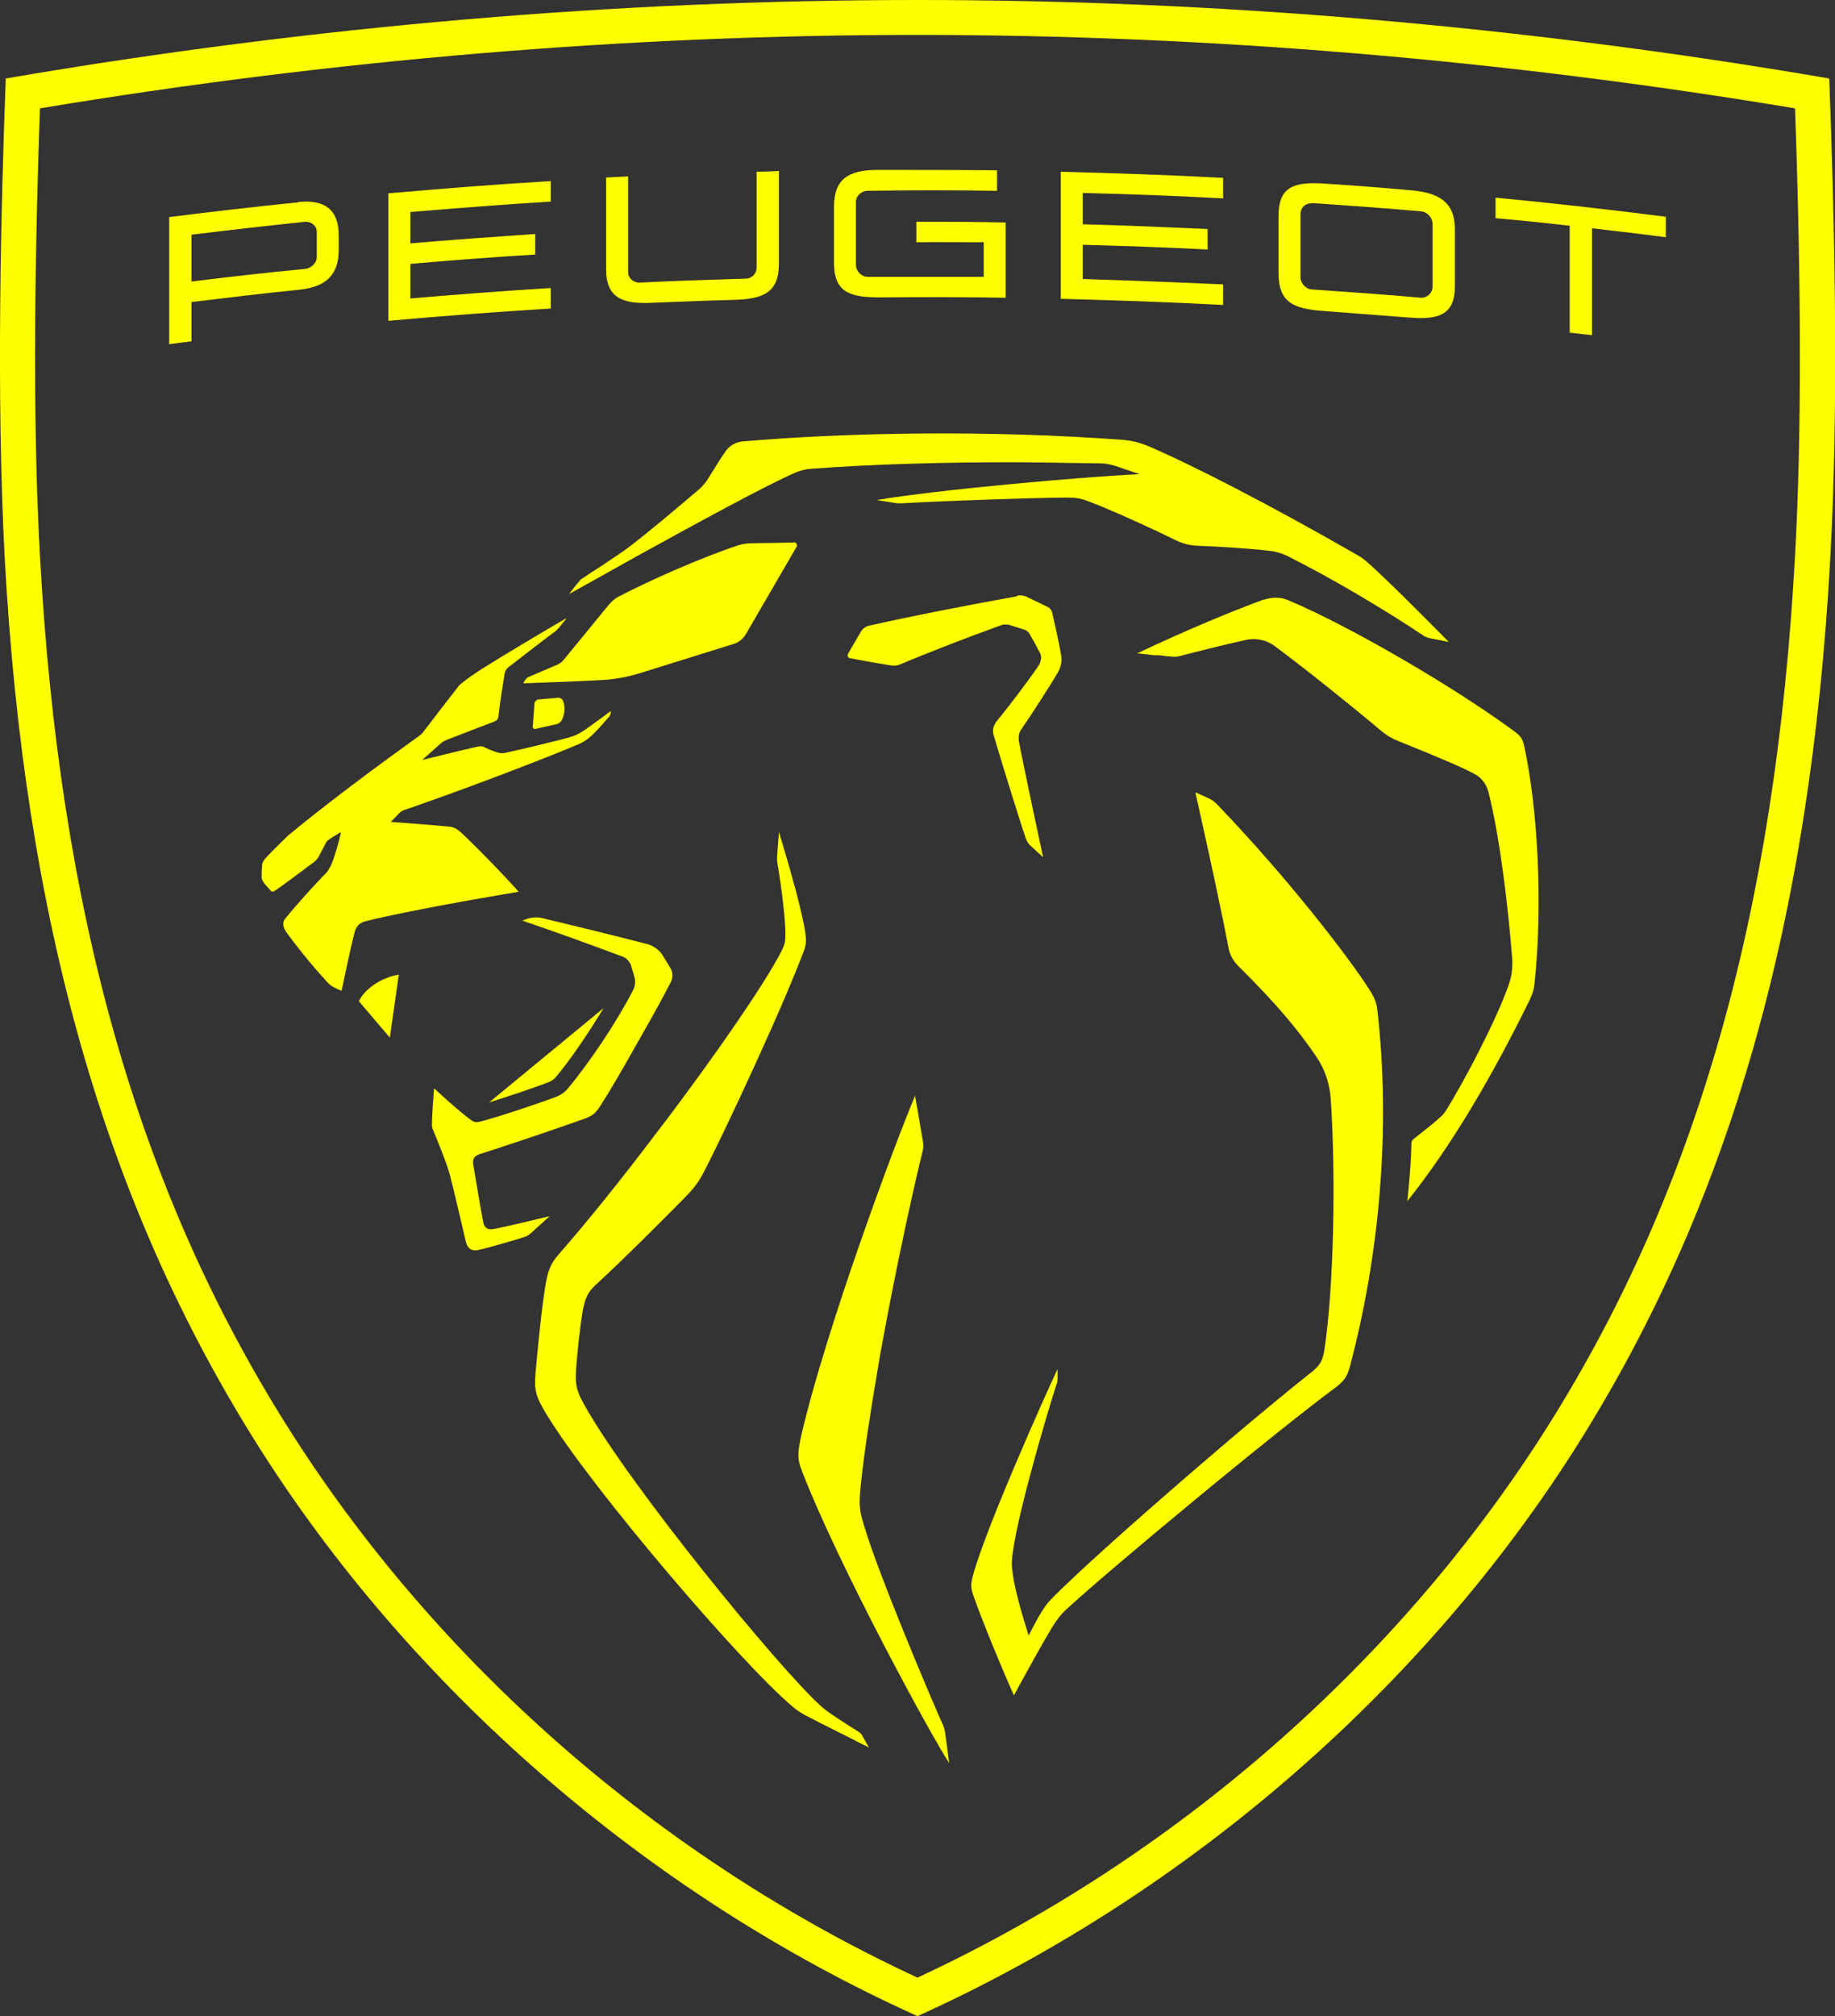 <?xml version="1.0" encoding="UTF-8"?><svg id="Layer_2" xmlns="http://www.w3.org/2000/svg" viewBox="0 0 50.98 56"><rect x="0" y="0" width="50.98" height="56" fill="#333333" stroke="none"/><g id="Layer_1-2"><g id="_x2022_-AP_x2F_1.Atoms_x2F_6.Logo_x2F_desktop_x2F_NBi21-white"><path id="Combined-Shape" d="M25.49,0c8.19,0,16.7.7,25.33,2.18.13,3.45.28,8.78.03,13.3-.55,10.08-2.78,17.91-7.01,24.63-4.22,6.7-10.76,12.46-18.35,15.89-7.59-3.42-14.13-9.18-18.35-15.89C2.91,33.39.68,25.57.13,15.48-.11,10.96.03,5.63.16,2.18,8.79.7,17.3,0,25.49,0ZM25.49.97C17.42.97,9.22,1.66,1.11,3.01c-.18,5.12-.18,9.19,0,12.42.54,9.91,2.72,17.59,6.86,24.17,4.14,6.58,10.35,12.01,17.52,15.33,7.17-3.33,13.38-8.76,17.52-15.33,4.14-6.58,6.32-14.26,6.86-24.17.18-3.24.18-7.31,0-12.42C41.77,1.66,33.57.97,25.49.97ZM25.42,30.42s.16.94.21,1.22c.03.16.03.2,0,.35-.13.49-.72,3.07-1.19,5.71l-.07.42c-.19,1.11-.36,2.22-.46,3.16-.05.54-.04.67.11,1.14.4,1.35,1.89,4.86,2.18,5.5.03.07.05.15.06.22h0l.11.83c-.48-.72-3.07-5.47-4.09-8.11-.12-.31-.14-.46-.01-1.03.71-3.02,2.63-8.17,3.16-9.41h0ZM21.64,23.11s.2.64.39,1.34l.07.25c.12.46.23.91.27,1.19.04.27.03.35-.07.61-.24.63-.67,1.64-1.14,2.67l-.2.44c-.57,1.25-1.15,2.46-1.43,2.99-.14.26-.27.43-.53.69-.59.6-1.73,1.74-2.43,2.38-.26.23-.32.43-.38.73-.08.48-.17,1.3-.19,1.73-.02.37.04.55.25.92,1.24,2.21,5.38,7.28,6.56,8.34.09.08.15.13.33.25.17.12.74.48.74.48.02.02.04.04.06.06h0l.2.36s-.02,0-.05-.03l-.09-.04c-.07-.04-.17-.08-.27-.14l-.26-.13c-.4-.2-.88-.44-1.14-.58-.1-.06-.2-.12-.29-.2-1.38-1.14-5.61-6.08-6.86-8.14-.31-.51-.34-.68-.3-1.17.08-.91.2-2.05.3-2.55.06-.3.13-.48.36-.74.78-.89,1.73-2.07,2.65-3.29l.33-.43c1.4-1.86,2.69-3.72,3.18-4.66.11-.22.12-.29.12-.49,0-.59-.18-1.74-.23-2.03,0-.05,0-.09,0-.14h0l.05-.67ZM33.19,22l.36.16c.11.05.2.11.28.2,2.19,2.28,3.95,4.65,4.3,5.27.07.12.11.24.13.38.39,3.33.06,6.86-.75,9.92-.07.28-.15.42-.42.62-.86.64-2.14,1.67-3.42,2.72l-.4.33c-1.54,1.27-3,2.51-3.62,3.08-.16.14-.29.31-.4.49-.29.47-.73,1.28-.95,1.68l-.06.11c-.04.08-.07.13-.07.13-.29-.63-.92-2.16-1.13-2.78-.07-.2-.08-.31,0-.58.35-1.29,2.02-5.03,2.34-5.7h0v.28s0,.08-.02.12c-.15.44-1.04,3.39-1.22,4.67-.04.28-.04.36,0,.64.08.6.44,1.69.44,1.69,0,0,.21-.44.41-.74.1-.15.16-.22.31-.37.8-.79,2.17-2.01,3.59-3.24l.5-.43c1.09-.94,2.18-1.85,3.05-2.54.22-.18.31-.3.36-.65.25-1.69.32-4.73.17-6.94-.03-.42-.16-.82-.4-1.17-.54-.8-1.19-1.55-2.17-2.52-.14-.14-.24-.32-.27-.51-.29-1.52-.92-4.31-.92-4.31h0ZM14.64,25.52c.14-.04.28-.05.42-.02.63.15,1.95.47,2.95.73.14.04.32.17.39.29h0l.22.36c.08.13.08.28.01.41-.18.35-.44.83-.72,1.32l-.21.37c-.38.68-.76,1.33-.98,1.67-.14.23-.22.33-.47.42-.98.35-2.21.76-2.93.99-.15.05-.2.14-.17.3.05.3.22,1.32.28,1.61.02.11.11.2.27.17.43-.08,1.57-.36,1.57-.36,0,0-.34.31-.54.49-.04.03-.08.06-.13.08-.31.1-1.07.32-1.31.37-.18.04-.3-.03-.35-.24,0,0-.32-1.38-.44-1.84-.02-.07-.04-.13-.06-.2-.09-.27-.3-.8-.42-1.08-.01-.03-.02-.07-.02-.1,0-.32.06-1.03.06-1.03,0,0,.7.65,1.04.89.08.05.12.06.22.04.47-.12,1.53-.47,2.12-.69.13-.05.25-.13.34-.24.61-.73,1.37-1.87,1.81-2.73.06-.12.07-.25.03-.38h0l-.09-.31c-.03-.09-.12-.19-.21-.23-1.04-.39-1.85-.68-2.81-1.01h0l.11-.04ZM35.11,16.66c.23-.08.48-.08.7.02,1.73.73,4.65,2.44,6.27,3.64.16.12.22.2.26.38.38,1.73.53,4.4.29,6.64-.02.16-.05.26-.13.43-1.03,2.1-2.18,4.07-3.4,5.59h0v-.02c.02-.16.11-1.08.11-1.57,0-.06.03-.11.07-.14.23-.18.54-.42.71-.58.09-.07.13-.13.18-.2.5-.8,1.38-2.47,1.74-3.48.09-.25.12-.51.1-.77-.11-1.4-.34-3.35-.66-4.61-.06-.22-.2-.4-.4-.5-.28-.15-.84-.4-2.11-.91-.18-.07-.34-.17-.48-.29-.83-.7-2.13-1.74-2.94-2.34-.24-.18-.54-.24-.83-.17-.59.13-1.34.32-1.76.43-.14.04-.2.04-.35.02-.08,0-.18-.02-.28-.03h-.16c-.18-.03-.36-.04-.42-.05h-.03c1.37-.65,2.7-1.2,3.53-1.5h0ZM16.77,28c-.43.71-.94,1.46-1.33,1.92-.05.06-.12.11-.2.14-.42.16-1.13.4-1.65.56h0l3.18-2.62ZM11.08,27.07l-.25,1.75-.86-1.01c.16-.34.62-.66,1.12-.74ZM15.73,17.19l-.24.29s-.03.02-.04.04c-.21.15-1.08.82-1.32,1.01-.07.05-.09.1-.11.18-.05.3-.14.86-.17,1.17,0,.09-.05.14-.14.17-.41.16-.89.34-1.27.49-.08.03-.11.05-.16.08-.04.03-.55.49-.55.49,0,0,1.12-.28,1.53-.37.1-.02.14-.02.23.03.08.04.23.1.3.12.11.04.18.04.3.01.46-.1,1.24-.29,1.66-.4.22-.06.33-.11.52-.24.2-.14.7-.51.7-.51,0,0,0,.07-.02.1,0,.03-.02.05-.04.07-.1.12-.28.32-.37.41-.2.21-.33.29-.58.39-1.18.49-3.19,1.25-4.7,1.77-.1.03-.14.06-.21.14-.08.08-.19.2-.19.2,0,0,1.23.09,1.61.13.12.01.21.05.3.13.31.27,1.33,1.32,1.64,1.68,0,0-2.91.48-4.26.82-.17.04-.25.15-.29.28-.11.39-.37,1.65-.37,1.65,0,0-.09-.03-.22-.1-.09-.05-.14-.09-.23-.2-.32-.34-.84-.98-1.1-1.35-.07-.11-.11-.25-.01-.36.27-.34.82-.95,1.13-1.26.03-.03.07-.09.12-.18.1-.2.24-.71.28-.9v-.06h.02s0,0,0,0l-.06.03c-.07.05-.2.12-.25.16-.08.05-.1.07-.13.14-.05.1-.14.26-.2.38-.02.04-.08.09-.11.12-.39.29-.81.61-1.12.82-.02.01-.05,0-.07,0-.04-.04-.2-.22-.23-.27-.02-.04-.04-.07-.04-.11,0-.08,0-.21.01-.31,0-.12.04-.18.19-.33.16-.17.34-.34.53-.53.46-.38,1.61-1.31,3.66-2.78.04-.03.07-.06.1-.1.22-.29.83-1.08.98-1.27.02-.03.05-.05.07-.07.24-.19.36-.27.61-.43.57-.36,1.68-1.02,2.3-1.38h0ZM28.26,16.54c.09-.01.17,0,.25.03h0l.6.29c.06.03.1.08.12.15.08.34.18.8.25,1.18.03.16,0,.32-.08.47-.25.43-.76,1.21-1.04,1.62-.06.09-.07.21-.05.32.13.71.67,3.21.67,3.21h0l-.34-.31c-.07-.06-.11-.13-.14-.21-.24-.71-.69-2.18-.9-2.89-.03-.12,0-.24.07-.34.35-.43.87-1.11,1.17-1.55.08-.12.11-.26.06-.36-.07-.14-.19-.36-.3-.55-.03-.05-.08-.09-.14-.11h0l-.41-.13c-.07-.02-.15-.02-.22,0-.89.32-2.08.78-2.81,1.09-.11.04-.15.05-.28.03-.21-.03-.83-.14-1.13-.2-.05-.01-.08-.07-.05-.12h0l.36-.62c.05-.08.13-.14.22-.16,1.15-.26,2.68-.56,4.13-.82h0ZM15.51,19.38c.05,0,.11.03.13.08.07.17.05.36-.02.52-.03.07-.11.13-.18.14h0l-.58.13s-.07-.02-.06-.06h0l.05-.67s.04-.08.09-.09h0l.57-.05ZM22.05,15.06c.07,0,.11.07.08.13h0l-1.4,2.41c-.08.14-.21.25-.36.29h0l-2.63.82c-.31.09-.56.14-.88.17-.58.04-2.32.1-2.32.1h0l.04-.08s.05-.07.09-.09h0l.82-.35c.06-.03.12-.07.16-.12h0l1.27-1.55c.07-.08.16-.16.25-.21.84-.44,2.32-1.1,3.36-1.44.1-.03.23-.05.33-.05h0l1.2-.02ZM20.65,12.26c2.9-.25,6.83-.32,10.58-.04.21.02.42.07.62.15,1.23.52,3.41,1.64,5.83,3.03.11.06.21.13.3.21.64.56,2.27,2.22,2.27,2.22h0l-.51-.1c-.07-.01-.14-.04-.2-.08-1.03-.69-2.52-1.58-3.78-2.21-.15-.07-.31-.12-.48-.14-.61-.07-1.44-.12-1.98-.14-.27-.01-.45-.06-.71-.19-.5-.25-1.7-.8-2.31-1.03-.26-.1-.39-.12-.64-.12-1.03.01-3.39.09-4.59.16-.04,0-.08,0-.12,0h0l-.57-.09c1.62-.28,5.64-.64,7.3-.72h0l-.68-.23c-.13-.04-.27-.07-.4-.07-.36,0-1.16-.02-2.2-.03h-.36c-1.58,0-3.61.04-5.48.18-.16.01-.32.05-.47.12-.76.33-2.6,1.33-4.45,2.35l-.41.23c-.48.27-.95.53-1.4.78,0,0,.23-.3.28-.35.04-.05.05-.06.1-.09.07-.05.33-.22.58-.38l.19-.13c.15-.1.29-.19.37-.25.04-.03.06-.04.11-.08.56-.42,1.43-1.16,1.96-1.61.12-.1.22-.22.3-.36.17-.27.35-.57.47-.73.1-.14.26-.24.47-.26h0ZM8.29,5.61c.72-.07,1.12.2,1.12.93h0v.4c0,.74-.4,1.04-1.12,1.11-.99.1-1.98.22-2.97.34h0v1.09c-.21.03-.42.05-.62.08h0v-3.53c1.2-.15,2.39-.29,3.59-.41ZM41.55,5.49c1.58.15,3.16.33,4.73.53h0v.57c-.68-.09-1.36-.17-2.05-.25h0v2.97c-.21-.02-.41-.05-.62-.07h0v-2.97c-.69-.08-1.38-.15-2.06-.21h0v-.57ZM15.3,5.03v.57c-1.3.08-2.6.18-3.9.29h0v.87c1.15-.1,2.31-.18,3.47-.26h0v.57c-1.16.07-2.31.16-3.47.26h0v.96c1.3-.11,2.6-.21,3.9-.29h0v.57c-1.5.09-3.01.21-4.51.34h0v-3.54c1.5-.13,3-.25,4.51-.34ZM35.52,6c0-.79.39-.96,1.28-.9.78.05,1.56.11,2.34.18.77.06,1.28.28,1.28,1.09h0v1.58c0,.79-.44.94-1.28.87-.78-.06-1.56-.12-2.34-.18-.85-.06-1.28-.22-1.28-1.06h0v-1.58ZM29.47,4.77c1.5.04,3.01.09,4.51.17h0v.57c-1.3-.07-2.6-.12-3.9-.15h0v.87c1.16.03,2.31.08,3.47.13h0v.57c-1.16-.06-2.31-.1-3.47-.13h0v.95c1.3.04,2.6.09,3.9.15h0v.57c-1.5-.08-3.01-.13-4.51-.17h0v-3.53ZM21.64,4.76v2.56c0,.81-.43.99-1.28,1.01-.75.02-1.49.05-2.24.08-.8.04-1.28-.12-1.28-.92h0v-2.56h0l.61-.03v2.66c0,.16.14.29.32.29.98-.05,1.96-.08,2.94-.11.19,0,.31-.15.31-.31h0v-2.66c.21,0,.42-.01.63-.02h0ZM36.45,5.65c-.19-.01-.32.12-.32.3h0v1.75c0,.16.14.33.32.34,1.01.07,2.02.14,3.03.23.16.01.32-.13.32-.3h0v-1.75c0-.18-.16-.34-.32-.35-1.01-.09-2.02-.16-3.03-.23ZM24.34,4.72c1.12,0,2.24,0,3.36.01h0v.57c-1.2-.02-2.4-.02-3.6,0-.16,0-.32.14-.32.3h0v1.77c0,.16.16.32.32.32,1.08,0,2.15,0,3.23,0h0v-.96c-.62,0-1.25-.01-1.87,0h0v-.57c.83,0,1.66,0,2.48.02h0v2.09c-1.16-.02-2.33-.02-3.49-.01-.85,0-1.28-.14-1.28-.97h0v-1.54c0-.77.39-1.02,1.17-1.03h0ZM8.53,6.16h-.05c-1.05.11-2.11.23-3.16.36h0v1.3c1.05-.13,2.1-.25,3.16-.35.16-.02.32-.16.32-.32h0v-.72c0-.16-.16-.28-.32-.27h.05Z" fill="#ff0" fill-rule="evenodd"/></g></g></svg>